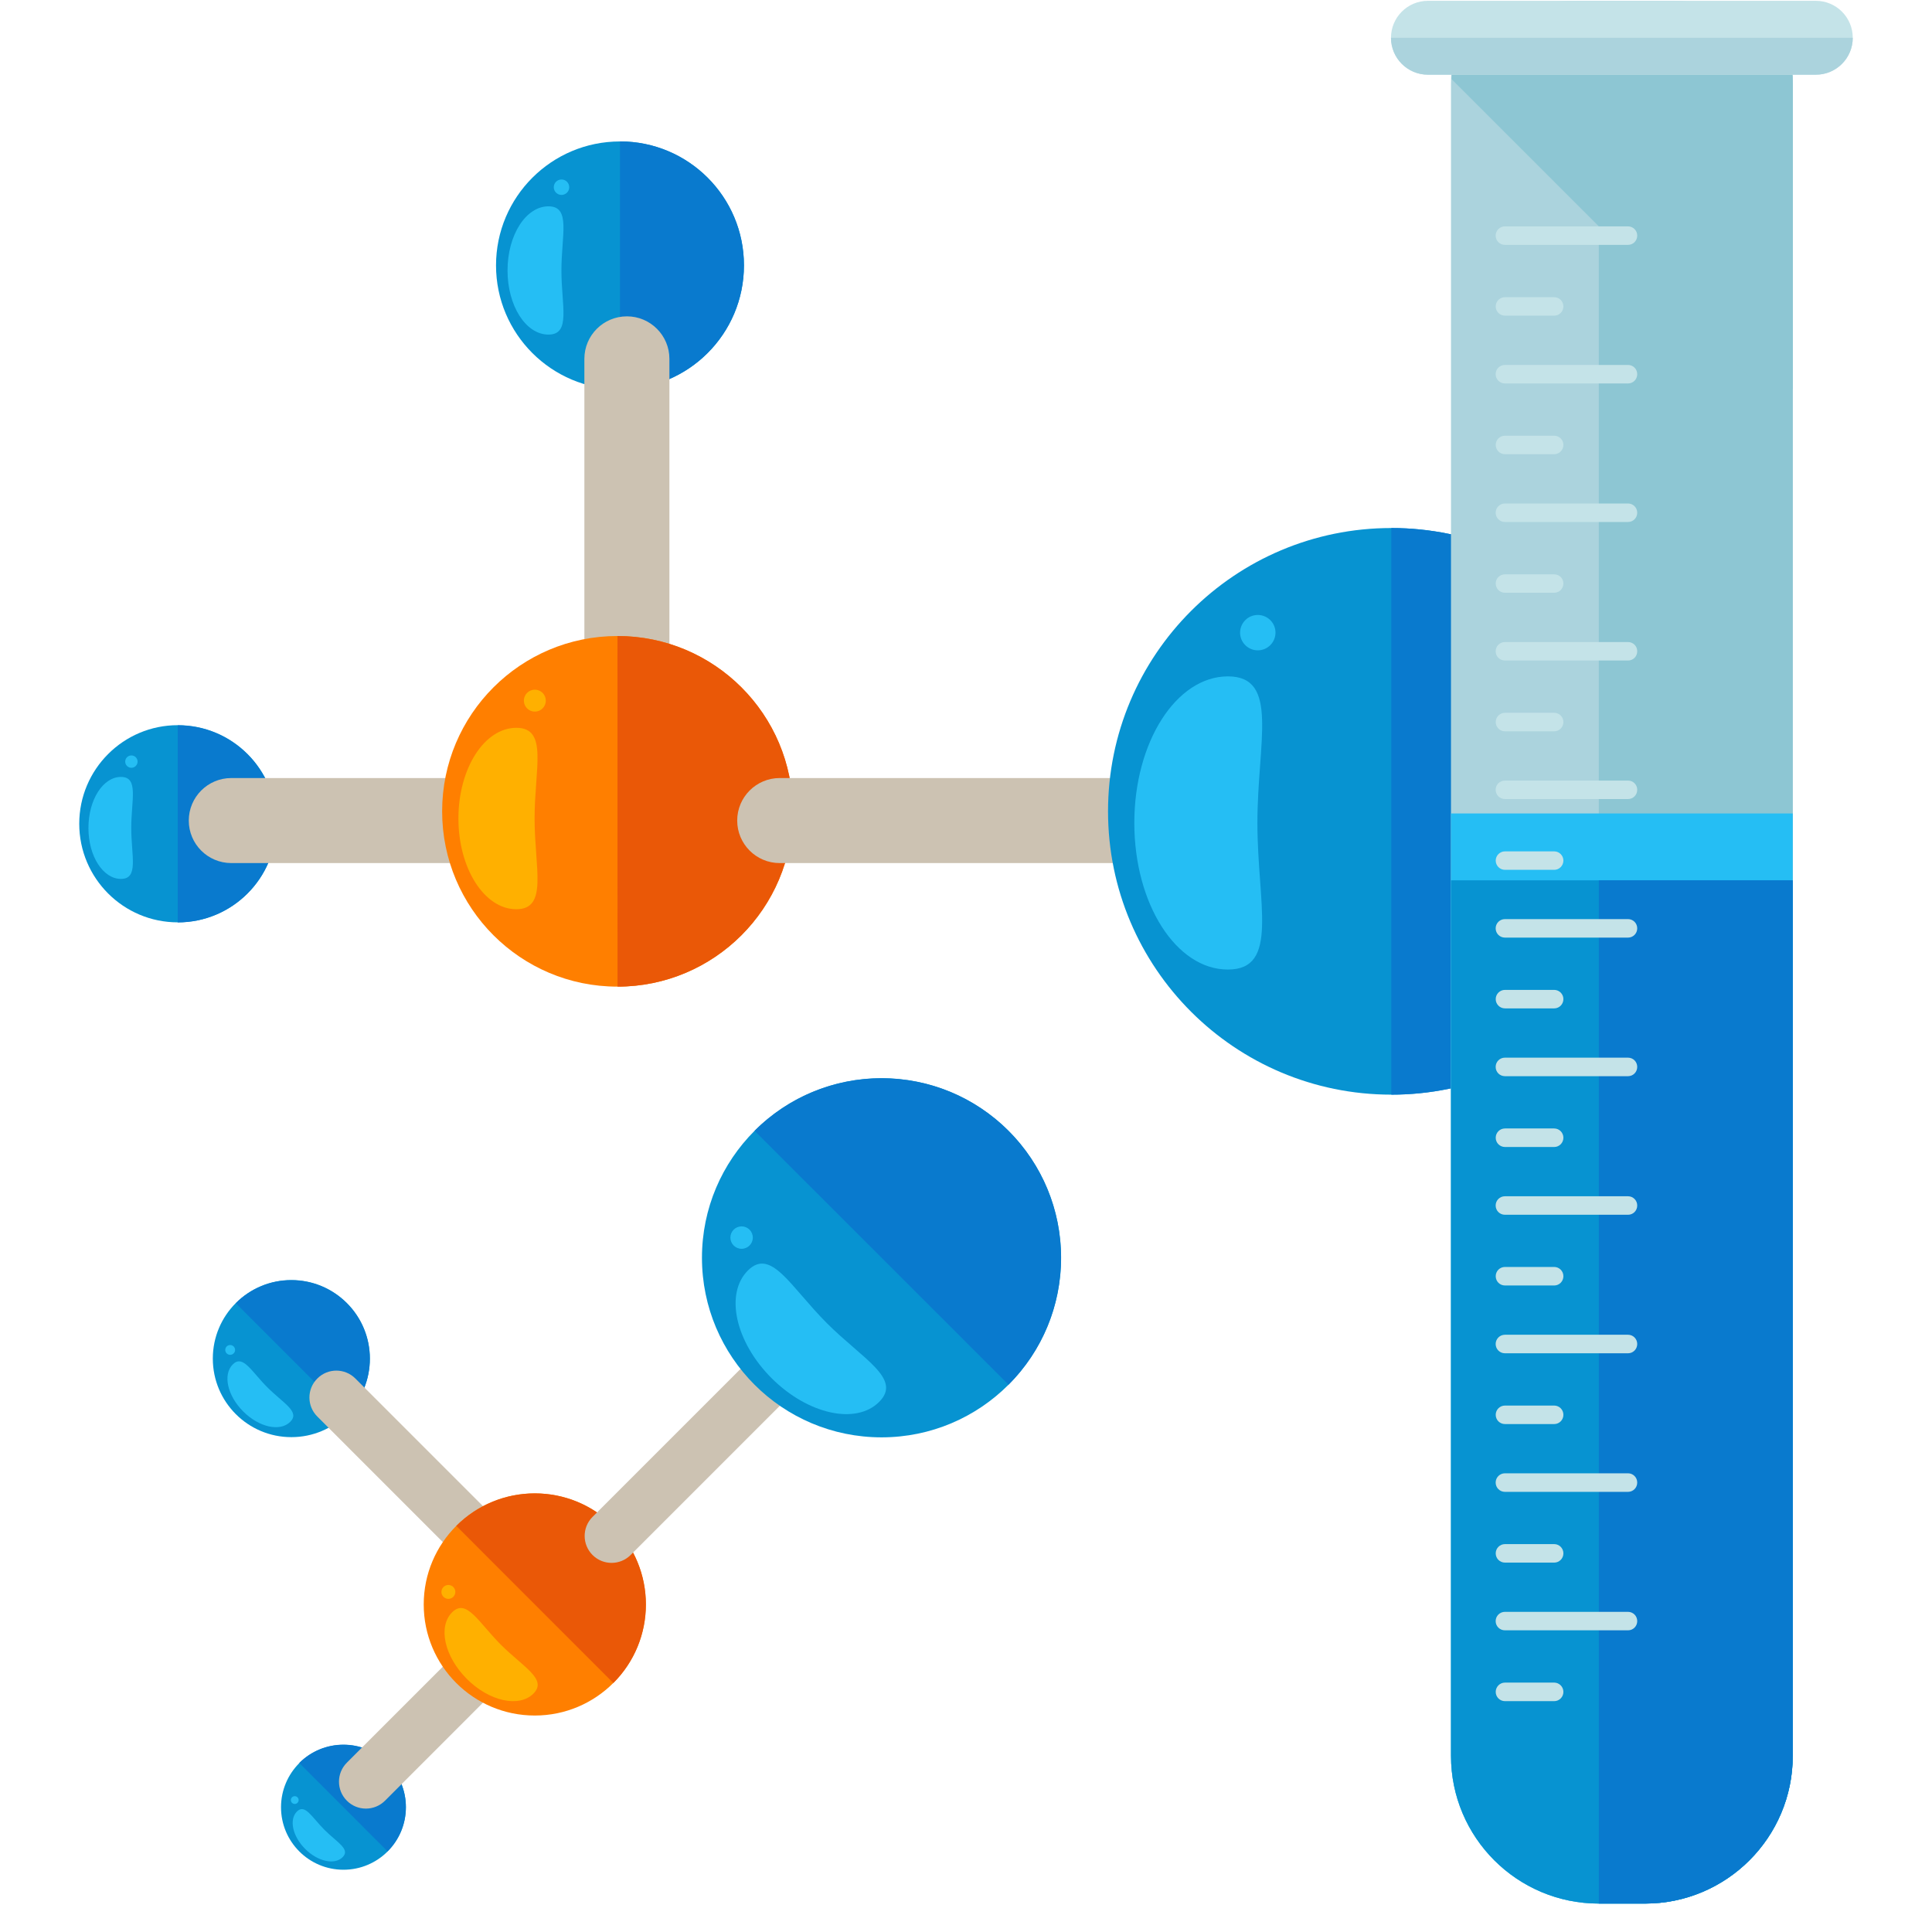 <svg width="66" height="66" viewBox="0 0 66 66" fill="none" xmlns="http://www.w3.org/2000/svg">
<g clip-path="url(#clip0_3624_10398)">
<path d="M6.075 31.509C7.935 31.509 9.443 30.001 9.443 28.141C9.443 26.281 7.935 24.773 6.075 24.773C4.215 24.773 2.707 26.281 2.707 28.141C2.707 30.001 4.215 31.509 6.075 31.509Z" fill="#0793D1"/>
<path d="M6.072 24.778C7.933 24.777 9.44 26.283 9.438 28.145C9.44 30.002 7.933 31.509 6.072 31.511" fill="#097ACE"/>
<path d="M4.133 26.541C4.747 26.543 4.484 27.322 4.484 28.283C4.484 29.244 4.746 30.024 4.133 30.025C3.519 30.025 3.019 29.246 3.021 28.284C3.021 27.321 3.518 26.541 4.133 26.541Z" fill="#25BEF4"/>
<path d="M4.489 26.229C4.605 26.229 4.7 26.134 4.7 26.018C4.7 25.901 4.605 25.807 4.489 25.807C4.372 25.807 4.277 25.901 4.277 26.018C4.277 26.134 4.372 26.229 4.489 26.229Z" fill="#25BEF4"/>
<path d="M26.953 29.057C26.689 29.321 26.326 29.483 25.925 29.483L7.902 29.484C7.098 29.483 6.449 28.834 6.449 28.032C6.449 27.23 7.098 26.579 7.902 26.579H25.925C26.726 26.577 27.377 27.23 27.377 28.029C27.377 28.433 27.215 28.794 26.953 29.057Z" fill="#CCC2B2"/>
<path d="M21.18 13.3C23.518 13.3 25.414 11.405 25.414 9.066C25.414 6.728 23.518 4.832 21.18 4.832C18.841 4.832 16.945 6.728 16.945 9.066C16.945 11.405 18.841 13.3 21.18 13.3Z" fill="#0793D1"/>
<path d="M21.18 4.83C23.521 4.83 25.415 6.725 25.415 9.064C25.415 11.405 23.519 13.299 21.18 13.299" fill="#097ACE"/>
<path d="M18.736 7.048C19.51 7.05 19.179 8.03 19.179 9.24C19.179 10.45 19.51 11.43 18.736 11.43C17.963 11.43 17.338 10.449 17.338 9.239C17.338 8.029 17.965 7.05 18.736 7.048Z" fill="#25BEF4"/>
<path d="M19.182 6.659C19.328 6.659 19.446 6.541 19.446 6.395C19.446 6.25 19.328 6.131 19.182 6.131C19.036 6.131 18.918 6.25 18.918 6.395C18.918 6.541 19.036 6.659 19.182 6.659Z" fill="#25BEF4"/>
<path d="M22.443 31.311C22.179 31.574 21.816 31.735 21.415 31.735C20.614 31.735 19.963 31.086 19.963 30.285V12.259C19.963 11.458 20.612 10.807 21.417 10.807C22.217 10.807 22.868 11.458 22.868 12.259V30.285C22.867 30.684 22.705 31.049 22.443 31.311Z" fill="#CCC2B2"/>
<path d="M21.093 33.705C24.4 33.705 27.082 31.023 27.082 27.716C27.082 24.408 24.4 21.727 21.093 21.727C17.785 21.727 15.104 24.408 15.104 27.716C15.104 31.023 17.785 33.705 21.093 33.705Z" fill="#FF7F00"/>
<path d="M21.094 21.727C24.403 21.729 27.084 24.408 27.084 27.717C27.082 31.024 24.4 33.705 21.096 33.705" fill="#EA5807"/>
<path d="M17.64 24.863C18.732 24.863 18.262 26.249 18.262 27.962C18.264 29.673 18.73 31.059 17.637 31.061C16.549 31.059 15.662 29.673 15.66 27.962C15.66 26.25 16.547 24.863 17.64 24.863Z" fill="#FFB000"/>
<path d="M18.271 24.31C18.478 24.31 18.646 24.142 18.646 23.935C18.646 23.728 18.478 23.56 18.271 23.56C18.064 23.56 17.896 23.728 17.896 23.935C17.896 24.142 18.064 24.31 18.271 24.31Z" fill="#FFB000"/>
<path d="M45.687 29.057C45.423 29.321 45.06 29.482 44.659 29.483L26.636 29.484C25.835 29.484 25.184 28.834 25.184 28.031C25.184 27.23 25.835 26.579 26.636 26.579H44.659C45.463 26.579 46.112 27.228 46.112 28.031C46.112 28.433 45.949 28.795 45.687 29.057Z" fill="#CCC2B2"/>
<path d="M47.531 37.395C52.876 37.395 57.209 33.062 57.209 27.716C57.209 22.371 52.876 18.038 47.531 18.038C42.185 18.038 37.852 22.371 37.852 27.716C37.852 33.062 42.185 37.395 47.531 37.395Z" fill="#0793D1"/>
<path d="M47.529 18.038C52.878 18.039 57.209 22.372 57.209 27.716C57.209 33.061 52.874 37.394 47.529 37.395" fill="#097ACE"/>
<path d="M41.949 23.106C43.715 23.108 42.955 25.349 42.955 28.114C42.955 30.88 43.712 33.123 41.947 33.121C40.182 33.123 38.75 30.88 38.75 28.114C38.75 25.349 40.182 23.106 41.949 23.106Z" fill="#25BEF4"/>
<path d="M43.396 21.185C43.632 21.421 43.632 21.803 43.394 22.04C43.16 22.275 42.778 22.276 42.541 22.04C42.303 21.803 42.305 21.422 42.541 21.185C42.776 20.949 43.158 20.949 43.396 21.185Z" fill="#25BEF4"/>
<path d="M11.733 63.873C12.912 63.873 13.867 62.917 13.867 61.739C13.867 60.56 12.912 59.605 11.733 59.605C10.555 59.605 9.6 60.56 9.6 61.739C9.6 62.917 10.555 63.873 11.733 63.873Z" fill="#0793D1"/>
<path d="M10.223 60.225C11.056 59.392 12.406 59.392 13.24 60.225C14.073 61.057 14.073 62.408 13.24 63.244" fill="#097ACE"/>
<path d="M10.144 61.884C10.418 61.608 10.65 62.075 11.081 62.507C11.511 62.938 11.979 63.169 11.705 63.444C11.43 63.719 10.856 63.594 10.425 63.162C9.994 62.731 9.869 62.16 10.144 61.884Z" fill="#25BEF4"/>
<path d="M10.069 61.626C10.142 61.626 10.202 61.566 10.202 61.493C10.202 61.419 10.142 61.36 10.069 61.36C9.995 61.36 9.936 61.419 9.936 61.493C9.936 61.566 9.995 61.626 10.069 61.626Z" fill="#25BEF4"/>
<path d="M21.495 52.789C21.495 53.024 21.403 53.26 21.225 53.44L13.151 61.516C12.789 61.874 12.209 61.874 11.851 61.516C11.49 61.157 11.49 60.572 11.851 60.214L19.924 52.139C20.283 51.779 20.866 51.779 21.225 52.139C21.403 52.318 21.495 52.553 21.495 52.789Z" fill="#CCC2B2"/>
<path d="M9.953 49.095C11.435 49.095 12.636 47.894 12.636 46.412C12.636 44.93 11.435 43.728 9.953 43.728C8.471 43.728 7.27 44.93 7.27 46.412C7.27 47.894 8.471 49.095 9.953 49.095Z" fill="#0793D1"/>
<path d="M8.055 44.52C9.1 43.471 10.8 43.471 11.849 44.52C12.896 45.567 12.896 47.266 11.849 48.314" fill="#097ACE"/>
<path d="M7.953 46.609C8.301 46.263 8.59 46.851 9.133 47.393C9.673 47.934 10.262 48.226 9.916 48.571C9.569 48.919 8.849 48.759 8.308 48.217C7.766 47.675 7.606 46.955 7.953 46.609Z" fill="#25BEF4"/>
<path d="M7.863 46.283C7.955 46.283 8.031 46.208 8.031 46.116C8.031 46.023 7.955 45.948 7.863 45.948C7.77 45.948 7.695 46.023 7.695 46.116C7.695 46.208 7.77 46.283 7.863 46.283Z" fill="#25BEF4"/>
<path d="M20.485 55.816C20.485 56.051 20.396 56.287 20.215 56.468C19.855 56.828 19.272 56.828 18.914 56.468L10.841 48.392C10.48 48.032 10.48 47.45 10.841 47.092C11.198 46.732 11.781 46.732 12.14 47.092L20.215 55.168C20.396 55.346 20.485 55.58 20.485 55.816Z" fill="#CCC2B2"/>
<path d="M18.269 58.605C20.364 58.605 22.063 56.906 22.063 54.81C22.063 52.715 20.364 51.016 18.269 51.016C16.173 51.016 14.475 52.715 14.475 54.81C14.475 56.906 16.173 58.605 18.269 58.605Z" fill="#FF7F00"/>
<path d="M15.588 52.127C17.07 50.646 19.472 50.646 20.953 52.127C22.435 53.61 22.437 56.012 20.953 57.494" fill="#EA5807"/>
<path d="M15.445 55.079C15.934 54.59 16.346 55.42 17.113 56.188C17.879 56.954 18.71 57.365 18.223 57.856C17.733 58.344 16.715 58.121 15.948 57.354C15.181 56.586 14.954 55.569 15.445 55.079Z" fill="#FFB000"/>
<path d="M15.318 54.62C15.449 54.62 15.555 54.514 15.555 54.383C15.555 54.251 15.449 54.145 15.318 54.145C15.187 54.145 15.08 54.251 15.08 54.383C15.08 54.514 15.187 54.62 15.318 54.62Z" fill="#FFB000"/>
<path d="M29.887 44.394C29.887 44.628 29.797 44.864 29.618 45.045L21.543 53.121C21.184 53.48 20.601 53.48 20.242 53.121C19.883 52.761 19.883 52.178 20.242 51.82L28.317 43.745C28.678 43.385 29.26 43.385 29.618 43.745C29.797 43.923 29.887 44.158 29.887 44.394Z" fill="#CCC2B2"/>
<path d="M30.115 49.102C33.503 49.102 36.249 46.355 36.249 42.967C36.249 39.58 33.503 36.833 30.115 36.833C26.727 36.833 23.98 39.58 23.98 42.967C23.98 46.355 26.727 49.102 30.115 49.102Z" fill="#0793D1"/>
<path d="M25.777 38.63C28.173 36.236 32.056 36.236 34.452 38.63C36.844 41.025 36.846 44.908 34.452 47.303" fill="#097ACE"/>
<path d="M25.549 43.402C26.34 42.613 27.005 43.957 28.242 45.196C29.479 46.435 30.825 47.1 30.034 47.89C29.245 48.681 27.598 48.319 26.358 47.08C25.12 45.841 24.756 44.195 25.549 43.402Z" fill="#25BEF4"/>
<path d="M25.334 42.661C25.546 42.661 25.717 42.489 25.717 42.278C25.717 42.066 25.546 41.895 25.334 41.895C25.123 41.895 24.951 42.066 24.951 42.278C24.951 42.489 25.123 42.661 25.334 42.661Z" fill="#25BEF4"/>
<path d="M61.243 59.98C61.243 62.769 58.981 65.028 56.196 65.028H54.617C51.828 65.028 49.568 62.769 49.568 59.98V2.868C49.568 0.081 51.828 0.028 54.617 0.028H56.196C58.981 0.028 61.243 0.081 61.243 2.868V59.98Z" fill="#ABD3DD"/>
<path d="M54.617 0.028H56.197C58.981 0.028 61.243 0.081 61.243 2.868V59.98C61.243 62.769 58.981 65.028 56.197 65.028H54.617" fill="#8DC6D3"/>
<path d="M49.568 27.789V59.981C49.568 62.77 51.828 65.029 54.617 65.029H56.196C58.981 65.029 61.243 62.77 61.243 59.981V27.789H49.568Z" fill="#25BEF4"/>
<path d="M49.568 59.98C49.568 62.769 51.828 65.029 54.617 65.029H56.196C58.981 65.029 61.243 62.769 61.243 59.98V30.073H49.568V59.98Z" fill="#0793D1"/>
<path d="M54.617 65.029H56.197C58.981 65.029 61.243 62.769 61.243 59.98V30.073H54.618V65.029H54.617Z" fill="#097ACE"/>
<path d="M60.707 13.819L61.242 13.283V2.868C61.242 0.081 58.98 0.028 56.196 0.028H54.616C51.89 0.028 49.686 0.096 49.586 2.701L60.707 13.819Z" fill="#8DC6D3"/>
<path d="M63.293 1.29C63.293 1.987 62.73 2.552 62.032 2.552H48.779C48.082 2.552 47.518 1.986 47.518 1.29C47.518 0.594 48.083 0.028 48.779 0.028H62.032C62.73 0.028 63.293 0.595 63.293 1.29Z" fill="#C4E3E8"/>
<path d="M63.293 1.29C63.293 1.988 62.73 2.552 62.032 2.552H48.779C48.082 2.552 47.518 1.987 47.518 1.29" fill="#ABD3DD"/>
<path d="M55.93 8.048C55.93 8.224 55.791 8.365 55.617 8.365H51.411C51.234 8.365 51.094 8.224 51.094 8.048C51.094 7.874 51.235 7.733 51.411 7.733H55.616C55.791 7.734 55.93 7.875 55.93 8.048Z" fill="#C4E3E8"/>
<path d="M53.408 10.467C53.408 10.643 53.267 10.783 53.094 10.783H51.413C51.236 10.783 51.096 10.643 51.096 10.467C51.096 10.293 51.237 10.152 51.413 10.152H53.094C53.267 10.153 53.408 10.293 53.408 10.467Z" fill="#C4E3E8"/>
<path d="M55.93 12.783C55.93 12.958 55.791 13.099 55.617 13.099H51.411C51.234 13.099 51.094 12.958 51.094 12.783C51.094 12.607 51.235 12.467 51.411 12.467H55.616C55.791 12.467 55.93 12.607 55.93 12.783Z" fill="#C4E3E8"/>
<path d="M53.408 15.199C53.408 15.374 53.267 15.516 53.094 15.516H51.413C51.236 15.516 51.096 15.373 51.096 15.199C51.096 15.024 51.237 14.884 51.413 14.884H53.094C53.267 14.885 53.408 15.025 53.408 15.199Z" fill="#C4E3E8"/>
<path d="M55.93 17.516C55.93 17.69 55.791 17.832 55.617 17.832H51.411C51.234 17.832 51.094 17.689 51.094 17.516C51.094 17.341 51.235 17.2 51.411 17.2H55.616C55.791 17.2 55.93 17.341 55.93 17.516Z" fill="#C4E3E8"/>
<path d="M53.408 19.933C53.408 20.111 53.267 20.249 53.094 20.249H51.413C51.236 20.249 51.096 20.111 51.096 19.933C51.096 19.758 51.237 19.62 51.413 19.62H53.094C53.267 19.62 53.408 19.758 53.408 19.933Z" fill="#C4E3E8"/>
<path d="M55.93 22.248C55.93 22.425 55.791 22.564 55.617 22.564H51.411C51.234 22.564 51.094 22.425 51.094 22.248C51.094 22.073 51.235 21.933 51.411 21.933H55.616C55.791 21.933 55.93 22.073 55.93 22.248Z" fill="#C4E3E8"/>
<path d="M53.408 24.666C53.408 24.841 53.267 24.983 53.094 24.983H51.413C51.236 24.983 51.096 24.84 51.096 24.666C51.096 24.491 51.237 24.35 51.413 24.35H53.094C53.267 24.35 53.408 24.491 53.408 24.666Z" fill="#C4E3E8"/>
<path d="M55.93 26.98C55.93 27.156 55.791 27.297 55.617 27.297H51.411C51.234 27.297 51.094 27.155 51.094 26.98C51.094 26.806 51.235 26.665 51.411 26.665H55.616C55.791 26.666 55.93 26.806 55.93 26.98Z" fill="#C4E3E8"/>
<path d="M53.408 29.398C53.408 29.573 53.267 29.715 53.094 29.715H51.413C51.236 29.715 51.096 29.572 51.096 29.398C51.096 29.227 51.237 29.084 51.413 29.084H53.094C53.267 29.084 53.408 29.227 53.408 29.398Z" fill="#C4E3E8"/>
<path d="M55.93 31.714C55.93 31.888 55.791 32.03 55.617 32.03H51.411C51.234 32.03 51.094 31.888 51.094 31.714C51.094 31.539 51.235 31.398 51.411 31.398H55.616C55.791 31.398 55.93 31.539 55.93 31.714Z" fill="#C4E3E8"/>
<path d="M53.408 34.131C53.408 34.307 53.267 34.448 53.094 34.448H51.413C51.236 34.448 51.096 34.306 51.096 34.131C51.096 33.957 51.237 33.816 51.413 33.816H53.094C53.267 33.817 53.408 33.957 53.408 34.131Z" fill="#C4E3E8"/>
<path d="M55.93 36.447C55.93 36.623 55.791 36.764 55.617 36.764H51.411C51.234 36.764 51.094 36.623 51.094 36.447C51.094 36.271 51.235 36.131 51.411 36.131H55.616C55.791 36.132 55.93 36.272 55.93 36.447Z" fill="#C4E3E8"/>
<path d="M53.408 38.867C53.408 39.041 53.267 39.183 53.094 39.183H51.413C51.236 39.183 51.096 39.041 51.096 38.867C51.096 38.691 51.237 38.55 51.413 38.55H53.094C53.267 38.551 53.408 38.691 53.408 38.867Z" fill="#C4E3E8"/>
<path d="M55.93 41.182C55.93 41.357 55.791 41.498 55.617 41.498H51.411C51.234 41.498 51.094 41.357 51.094 41.182C51.094 41.007 51.235 40.866 51.411 40.866H55.616C55.791 40.866 55.93 41.007 55.93 41.182Z" fill="#C4E3E8"/>
<path d="M53.408 43.597C53.408 43.773 53.267 43.914 53.094 43.914H51.413C51.236 43.914 51.096 43.773 51.096 43.597C51.096 43.421 51.237 43.281 51.413 43.281H53.094C53.267 43.282 53.408 43.422 53.408 43.597Z" fill="#C4E3E8"/>
<path d="M55.93 45.913C55.93 46.088 55.791 46.23 55.617 46.23H51.411C51.234 46.23 51.094 46.088 51.094 45.913C51.094 45.739 51.235 45.597 51.411 45.597H55.616C55.791 45.597 55.93 45.739 55.93 45.913Z" fill="#C4E3E8"/>
<path d="M53.408 48.332C53.408 48.508 53.267 48.648 53.094 48.648H51.413C51.236 48.648 51.096 48.508 51.096 48.332C51.096 48.157 51.237 48.016 51.413 48.016H53.094C53.267 48.016 53.408 48.157 53.408 48.332Z" fill="#C4E3E8"/>
<path d="M55.93 50.647C55.93 50.822 55.791 50.964 55.617 50.964H51.411C51.234 50.964 51.094 50.822 51.094 50.647C51.094 50.472 51.235 50.33 51.411 50.33H55.616C55.791 50.33 55.93 50.472 55.93 50.647Z" fill="#C4E3E8"/>
<path d="M53.408 53.065C53.408 53.241 53.267 53.381 53.094 53.381H51.413C51.236 53.381 51.096 53.241 51.096 53.065C51.096 52.89 51.237 52.749 51.413 52.749H53.094C53.267 52.749 53.408 52.89 53.408 53.065Z" fill="#C4E3E8"/>
<path d="M55.93 55.379C55.93 55.554 55.791 55.694 55.617 55.694H51.411C51.234 55.694 51.094 55.554 51.094 55.379C51.094 55.204 51.235 55.063 51.411 55.063H55.616C55.791 55.064 55.93 55.204 55.93 55.379Z" fill="#C4E3E8"/>
<path d="M53.408 57.797C53.408 57.972 53.267 58.114 53.094 58.114H51.413C51.236 58.114 51.096 57.972 51.096 57.797C51.096 57.623 51.237 57.48 51.413 57.48H53.094C53.267 57.481 53.408 57.623 53.408 57.797Z" fill="#C4E3E8"/>
</g>
<defs>
<clipPath id="clip0_3624_10398">
<rect width="65" height="65" fill="white" transform="translate(0.5 0.027)"/>
</clipPath>
</defs>
</svg>
